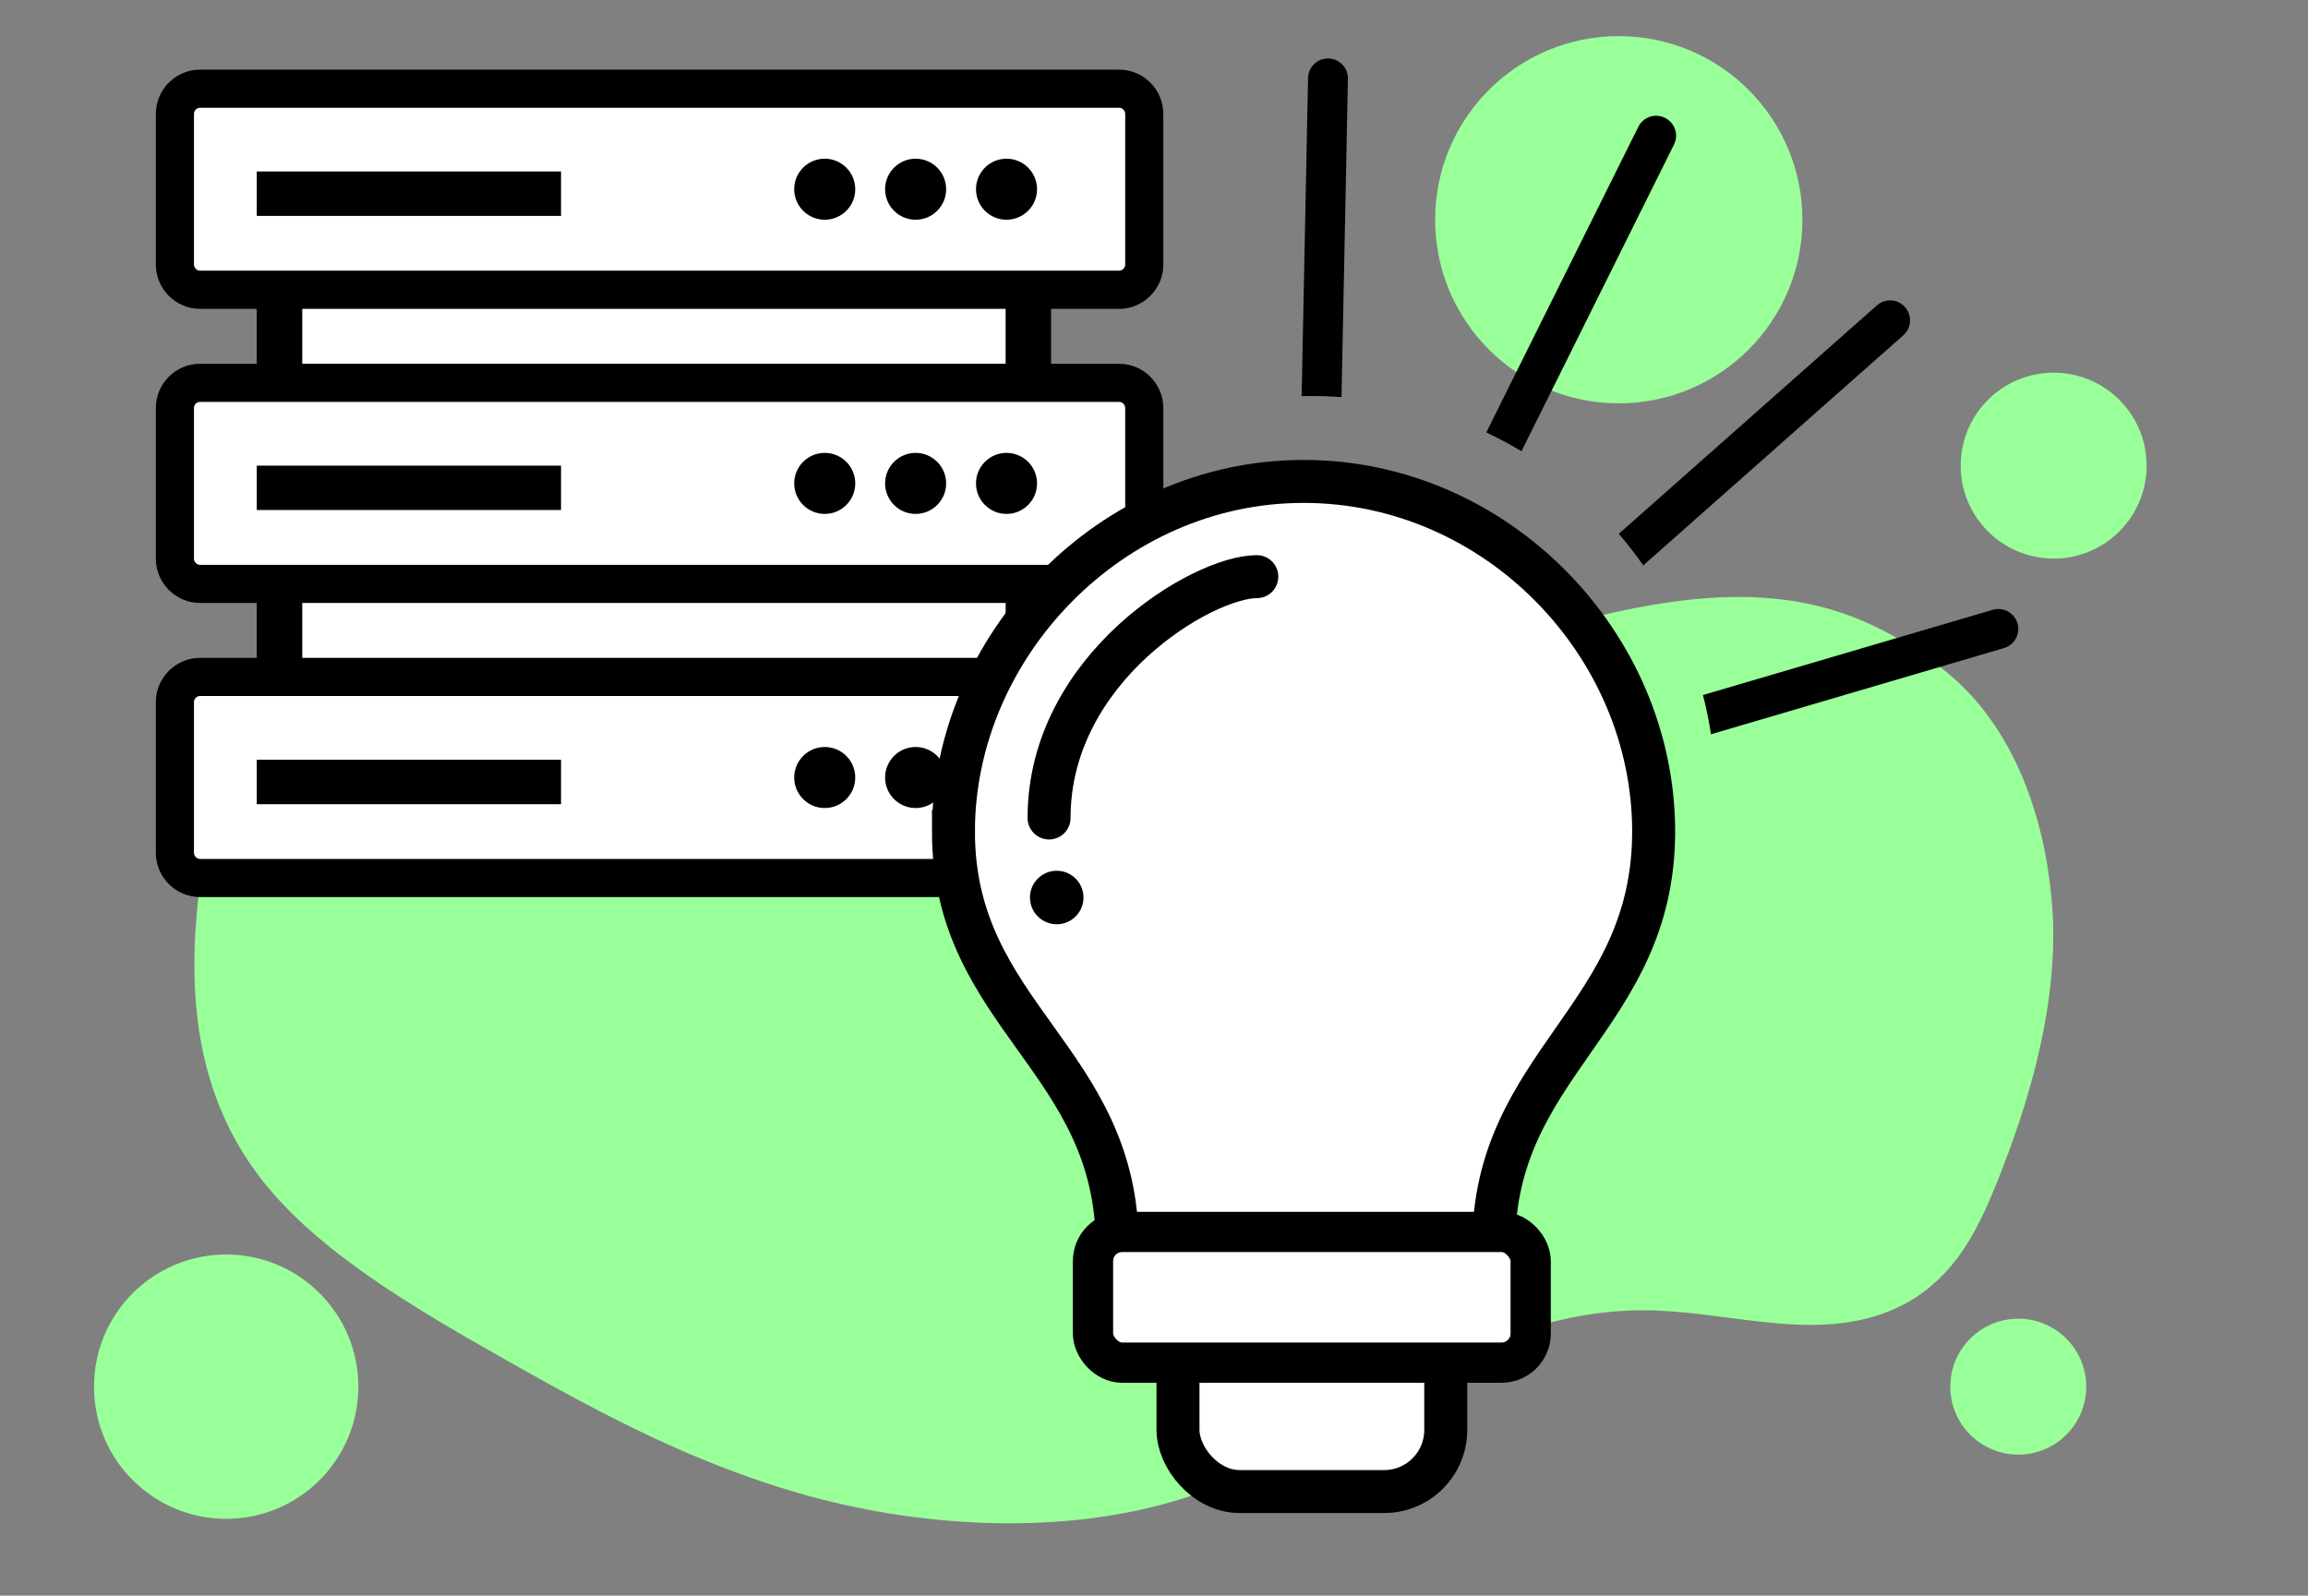 <?xml version="1.0" encoding="UTF-8" standalone="no"?>
<svg
   id="Layer_1"
   viewBox="0 0 313.07 216.47"
   version="1.1"
   sodipodi:docname="02_knowledge.svg"
   inkscape:version="1.4 (e7c3feb, 2024-10-09)"
   xmlns:inkscape="http://www.inkscape.org/namespaces/inkscape"
   xmlns:sodipodi="http://sodipodi.sourceforge.net/DTD/sodipodi-0.dtd"
   xmlns="http://www.w3.org/2000/svg"
   xmlns:svg="http://www.w3.org/2000/svg">
  <rect x="0" y="0" width="313.07" height="216.47" fill="#808080" stroke="none"/>
  <sodipodi:namedview
     id="namedview19"
     pagecolor="#ffffff"
     bordercolor="#000000"
     borderopacity="0.25"
     inkscape:showpageshadow="2"
     inkscape:pageopacity="0.0"
     inkscape:pagecheckerboard="0"
     inkscape:deskcolor="#d1d1d1"
     inkscape:zoom="4.0744676"
     inkscape:cx="156.46216"
     inkscape:cy="108.235"
     inkscape:window-width="1920"
     inkscape:window-height="1128"
     inkscape:window-x="1920"
     inkscape:window-y="0"
     inkscape:window-maximized="1"
     inkscape:current-layer="Layer_1" />
  <defs
     id="defs1">
    <style
       id="style1">.cls-1{stroke-width:5.83px;}.cls-1,.cls-2,.cls-3{fill:#fff;}.cls-1,.cls-3,.cls-4{stroke:#000;stroke-miterlimit:10;}.cls-5{fill:#a4eba9;}.cls-3{stroke-width:5.46px;}.cls-4{fill:none;stroke-linecap:round;stroke-width:5.83px;}</style>
  </defs>
  <path
     class="cls-5"
     d="m278.39,123.33c-.58-9.15-3.75-24.01-15.04-32.7-4.83-3.71-10.59-7.11-17.79-8.66-16.31-3.51-33.98,3.16-50.51,7.49-13.79,3.61-29.34,5.67-42.8,2.51-19.82-4.65-30.28-19.27-50.19-23.77-19.63-4.43-43.14,2.89-56.16,14.15-13.03,11.27-17.46,25.52-18.98,39.21-1.48,13.28-.42,27.03,8.67,38.59,7.59,9.65,20.21,17.08,32.74,24.18,12.75,7.22,25.93,14.42,41.69,18.7,15.76,4.28,34.69,5.3,50.69.18,11.22-3.6,19.95-9.8,29.38-15.2,9.43-5.4,20.8-10.32,33.03-10.25,10.26.06,20.55,3.6,30.26,1.07,10.07-2.63,14.17-10.37,16.96-17.11,7.04-16.97,8.65-29.24,8.07-38.39Z"
     id="path1"
     style="fill:#99ff99;fill-opacity:1" />
  <circle
     class="cls-5"
     cx="278.57"
     cy="63.17"
     r="12.61"
     id="circle1"
     style="fill:#99ff99;fill-opacity:1" />
  <circle
     class="cls-5"
     cx="273.77"
     cy="188.12"
     r="9.22"
     id="circle2"
     style="fill:#99ff99;fill-opacity:1" />
  <circle
     class="cls-5"
     cx="219.58"
     cy="29.81"
     r="24.91"
     id="circle3"
     style="fill:#99ff99;fill-opacity:1" />
  <rect
     class="cls-2"
     x="37.92"
     y="26.91"
     width="101.58"
     height="84.78"
     id="rect3" />
  <path
     d="m136.41,29.99v78.61H41V29.99h95.41m6.16-6.16H34.83v90.94h107.74V23.83h0Z"
     id="path3" />
  <rect
     class="cls-2"
     x="23.72"
     y="12.03"
     width="131.49"
     height="27.28"
     rx="3.42"
     ry="3.42"
     id="rect4" />
  <path
     d="m151.8,14.61c.44,0,.83.39.83.83v20.45c0,.44-.39.83-.83.83H27.14c-.44,0-.83-.39-.83-.83V15.45c0-.46.37-.83.83-.83h124.66m0-5.17H27.14c-3.31,0-6,2.69-6,6v20.45c0,3.3,2.7,6,6,6h124.66c3.3,0,6-2.7,6-6V15.45c0-3.3-2.7-6-6-6h0Z"
     id="path4" />
  <rect
     class="cls-2"
     x="34.83"
     y="23.26"
     width="41.27"
     height="6.02"
     id="rect5" />
  <polygon
     points="76.1 23.26 34.83 23.26 34.83 29.29 76.1 29.29 76.1 23.26 76.1 23.26"
     id="polygon5" />
  <circle
     cx="111.87"
     cy="25.67"
     r="4.14"
     id="circle5" />
  <circle
     cx="124.2"
     cy="25.67"
     r="4.14"
     id="circle6" />
  <circle
     cx="136.53"
     cy="25.67"
     r="4.14"
     id="circle7" />
  <rect
     class="cls-2"
     x="23.72"
     y="51.94"
     width="131.49"
     height="27.28"
     rx="3.42"
     ry="3.42"
     id="rect7" />
  <path
     d="m151.8,54.52c.44,0,.83.39.83.83v20.45c0,.44-.39.83-.83.83H27.14c-.44,0-.83-.39-.83-.83v-20.45c0-.46.37-.83.83-.83h124.66m0-5.17H27.14c-3.31,0-6,2.69-6,6v20.45c0,3.3,2.7,6,6,6h124.66c3.3,0,6-2.7,6-6v-20.45c0-3.3-2.7-6-6-6h0Z"
     id="path7" />
  <rect
     class="cls-2"
     x="34.83"
     y="63.17"
     width="41.27"
     height="6.02"
     id="rect8" />
  <polygon
     points="76.1 63.17 34.83 63.17 34.83 69.19 76.1 69.19 76.1 63.17 76.1 63.17"
     id="polygon8" />
  <circle
     cx="111.87"
     cy="65.58"
     r="4.14"
     id="circle8" />
  <circle
     cx="124.2"
     cy="65.58"
     r="4.14"
     id="circle9" />
  <circle
     cx="136.53"
     cy="65.58"
     r="4.14"
     id="circle10" />
  <rect
     class="cls-2"
     x="23.72"
     y="91.84"
     width="131.49"
     height="27.28"
     rx="3.42"
     ry="3.42"
     id="rect10" />
  <path
     d="m151.8,94.42c.44,0,.83.39.83.83v20.45c0,.44-.39.83-.83.83H27.14c-.44,0-.83-.39-.83-.83v-20.45c0-.46.37-.83.83-.83h124.66m0-5.17H27.14c-3.31,0-6,2.69-6,6v20.45c0,3.3,2.7,6,6,6h124.66c3.3,0,6-2.7,6-6v-20.45c0-3.3-2.7-6-6-6h0Z"
     id="path10" />
  <rect
     class="cls-2"
     x="34.83"
     y="103.07"
     width="41.27"
     height="6.02"
     id="rect11" />
  <polygon
     points="76.1 103.07 34.83 103.07 34.83 109.1 76.1 109.1 76.1 103.07 76.1 103.07"
     id="polygon11" />
  <circle
     cx="111.87"
     cy="105.48"
     r="4.14"
     id="circle11" />
  <circle
     cx="124.2"
     cy="105.48"
     r="4.14"
     id="circle12" />
  <circle
     cx="136.53"
     cy="105.48"
     r="4.14"
     id="circle13" />
  <path
     d="m258.41,41.66c-.99-1.12-2.7-1.22-3.82-.23l-35.01,30.99c1.18,1.37,2.29,2.8,3.32,4.28l35.28-31.22c1.12-.99,1.22-2.7.23-3.82Z"
     id="path13" />
  <path
     d="m181.97,53.88l.87-43.19c.03-1.49-1.16-2.73-2.65-2.76-1.5-.04-2.73,1.16-2.76,2.65l-.87,43.16c1.82-.04,3.62,0,5.41.14Z"
     id="path14" />
  <path
     d="m206.38,61.22l20.69-41.61c.67-1.34.12-2.96-1.22-3.62-1.34-.67-2.96-.12-3.62,1.22l-20.62,41.45c1.63.78,3.23,1.63,4.77,2.56Z"
     id="path15" />
  <path
     d="m273.66,84.56c-.42-1.43-1.92-2.25-3.36-1.83l-39.3,11.56c.45,1.74.81,3.51,1.09,5.32l39.74-11.69c1.43-.42,2.25-1.92,1.83-3.36Z"
     id="path16" />
  <rect
     class="cls-1"
     x="159.79"
     y="155.45"
     width="36.32"
     height="46.9"
     rx="8.36"
     ry="8.36"
     id="rect16" />
  <path
     class="cls-1"
     d="m129.33,112.8c0-25.04,21.26-47.49,47.49-47.49s47.49,22.16,47.49,47.49-21.7,31.31-21.7,56.18h-51.06c0-25.3-22.22-31.14-22.22-56.18Z"
     id="path17" />
  <rect
     class="cls-3"
     x="148.26"
     y="167.13"
     width="59.37"
     height="17.73"
     rx="3.95"
     ry="3.95"
     id="rect17" />
  <path
     class="cls-4"
     d="m142.3,110.97c0-20.37,20.84-32.74,28.18-32.74"
     id="path18" />
  <circle
     cx="143.34"
     cy="121.76"
     r="3.63"
     id="circle18" />
  <circle
     class="cls-5"
     cx="30.68"
     cy="188.12"
     r="17.93"
     id="circle19"
     style="fill:#99ff99;fill-opacity:1" />
</svg>
